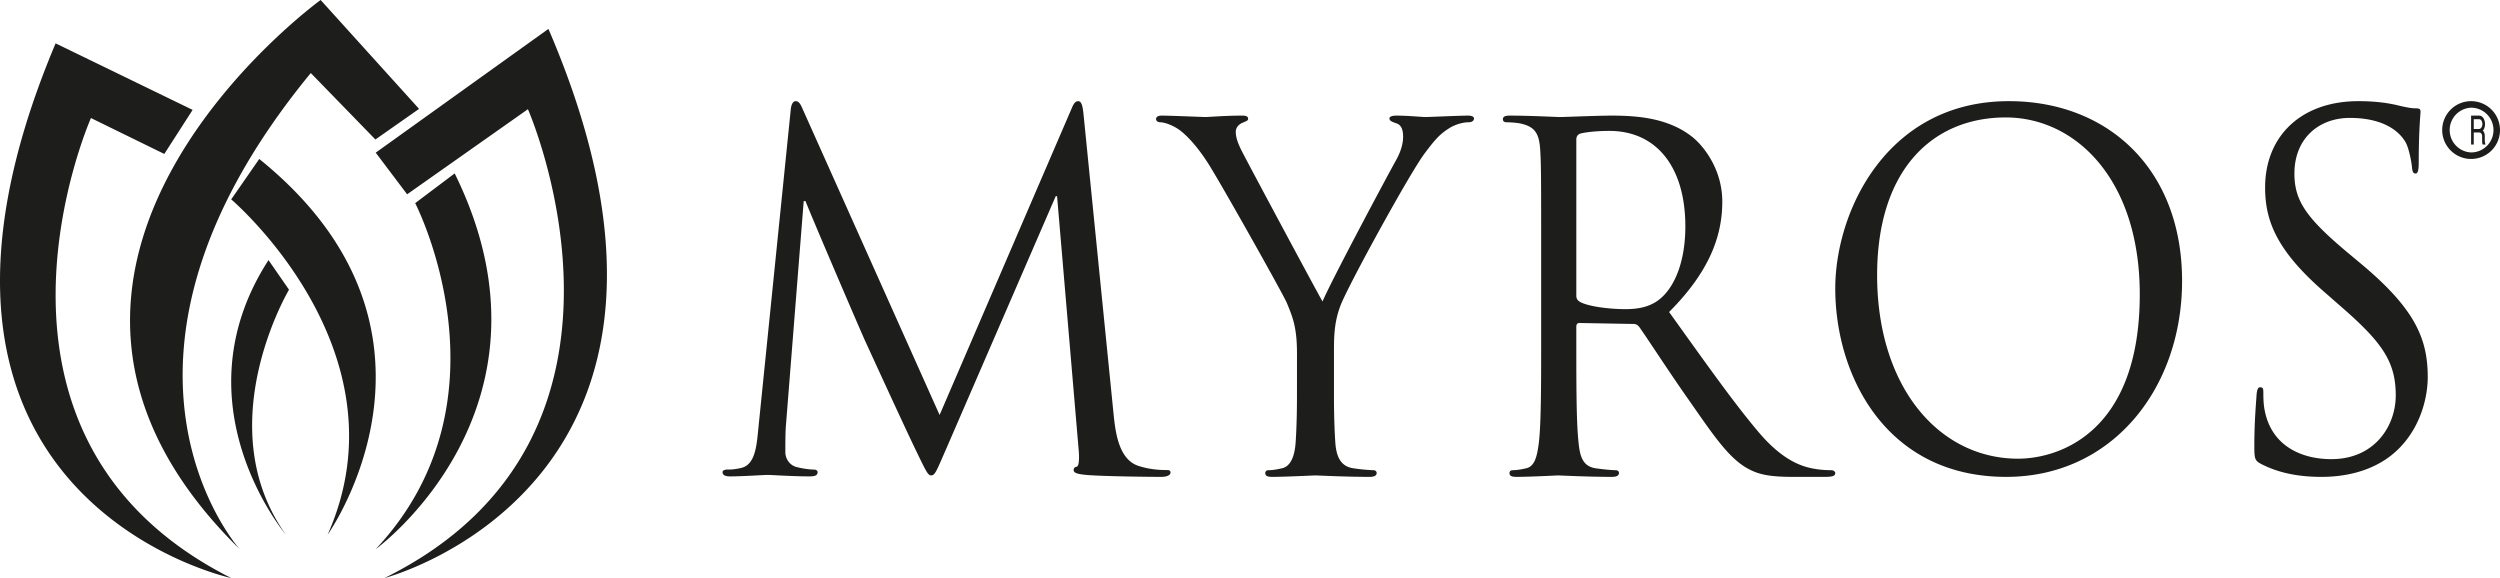 <svg xmlns="http://www.w3.org/2000/svg" width="173" height="40" viewBox="0 0 173 40"><g><g><path fill="#1d1d1b" d="M171.964 8.582a.888.888 0 0 1-.039.26.569.569 0 0 1-.118.208c.03.018.052.041.07.07.018.028.033.06.043.095.01.034.017.072.021.112.004.04.006.08.006.12v.293c0 .04.005.082.014.127.012.046.024.09.039.133h-.198a.267.267 0 0 1-.019-.064.499.499 0 0 1-.017-.132l-.002-.053v-.308a.323.323 0 0 0-.048-.188.217.217 0 0 0-.066-.064.199.199 0 0 0-.099-.023h-.368V10H171V8h.551c.066 0 .126.018.177.052.051.034.095.079.13.135a.803.803 0 0 1 .106.395zm-.78.343h.367c.03 0 .06-.01.087-.026a.246.246 0 0 0 .072-.073.415.415 0 0 0 .07-.246.454.454 0 0 0-.018-.133.345.345 0 0 0-.047-.104.23.23 0 0 0-.073-.07.17.17 0 0 0-.09-.023h-.369zM171 11A2.003 2.003 0 0 1 169 9a2 2 0 1 1 2.001 2zm0-3.548a1.55 1.55 0 0 0 0 3.097 1.548 1.548 0 1 0 0-3.097zm-14.533 24.652c-.436-.231-.468-.363-.468-1.26 0-1.657.124-2.984.155-3.515.032-.364.093-.53.25-.53.187 0 .22.1.22.365 0 .299 0 .762.091 1.227.469 2.454 2.526 3.382 4.614 3.382 2.992 0 4.457-2.288 4.457-4.411 0-2.288-.905-3.614-3.584-5.969l-1.404-1.228c-3.304-2.884-4.052-4.94-4.052-7.196C156.747 9.42 159.242 7 163.2 7c1.216 0 2.119.132 2.899.331.59.134.842.166 1.09.166.25 0 .312.066.312.232s-.125 1.26-.125 3.516c0 .53-.063.762-.218.762-.188 0-.217-.165-.25-.431-.03-.398-.218-1.293-.404-1.658-.187-.365-1.03-1.758-3.897-1.758-2.15 0-3.833 1.426-3.833 3.847 0 1.89.81 3.085 3.803 5.573l.873.729c3.676 3.084 4.55 5.14 4.55 7.793 0 1.36-.5 3.88-2.65 5.505-1.339.995-3.023 1.393-4.706 1.393-1.465 0-2.897-.232-4.176-.895zM139.015 7C145.877 7 151 11.709 151 19.436 151 26.865 146.18 33 138.83 33 130.476 33 127 25.937 127 19.967 127 14.594 130.599 7 139.015 7zm.64 24.74c2.745 0 8.417-1.724 8.417-11.374 0-7.961-4.452-12.239-9.271-12.239-5.092 0-8.904 3.649-8.904 10.911 0 7.728 4.268 12.703 9.759 12.703zm-33.007-14.15c0-5.16 0-6.085-.061-7.143-.061-1.125-.305-1.654-1.309-1.886-.242-.066-.761-.099-1.035-.099-.121 0-.243-.065-.243-.198 0-.198.152-.264.487-.264 1.37 0 3.286.099 3.438.099.335 0 2.647-.099 3.59-.099 1.916 0 3.955.198 5.567 1.455.761.595 2.1 2.216 2.1 4.497 0 2.447-.944 4.895-3.681 7.639 2.494 3.472 4.564 6.415 6.326 8.466 1.644 1.885 2.952 2.248 3.713 2.381a6.759 6.759 0 0 0 1.187.099c.15 0 .273.1.273.198 0 .199-.182.265-.73.265h-2.16c-1.704 0-2.464-.166-3.255-.628-1.309-.761-2.373-2.381-4.107-4.862-1.278-1.819-2.708-4.034-3.317-4.894-.121-.132-.213-.198-.396-.198l-3.74-.066c-.153 0-.214.099-.214.264v.794c0 3.174 0 5.787.152 7.176.091.959.273 1.686 1.186 1.819.426.065 1.096.132 1.369.132.183 0 .244.1.244.198 0 .165-.153.265-.487.265-1.673 0-3.59-.1-3.74-.1-.032 0-1.949.1-2.86.1-.336 0-.487-.066-.487-.265 0-.099.059-.198.241-.198.276 0 .64-.067.913-.132.61-.133.761-.86.883-1.819.153-1.39.153-4.002.153-7.176zm2.433 2.877c0 .165.06.297.213.397.456.297 1.857.528 3.195.528.73 0 1.581-.098 2.28-.628 1.065-.794 1.857-2.58 1.857-5.092 0-4.134-2.009-6.614-5.264-6.614-.912 0-1.734.1-2.038.198-.152.066-.243.2-.243.397zm-19.33 3.967c0-1.785-.305-2.512-.702-3.47-.213-.53-4.296-7.805-5.362-9.525-.762-1.223-1.524-2.05-2.072-2.448-.457-.33-1.036-.529-1.31-.529-.152 0-.305-.065-.305-.231 0-.132.121-.231.396-.231.58 0 2.864.099 3.016.099.214 0 1.373-.099 2.56-.099.335 0 .397.099.397.23 0 .134-.184.167-.458.298-.243.133-.396.331-.396.596 0 .396.153.793.396 1.29.488.958 5.06 9.49 5.607 10.45.58-1.39 4.449-8.632 5.058-9.723.396-.694.519-1.257.519-1.686 0-.464-.123-.827-.489-.927-.274-.099-.457-.164-.457-.33 0-.132.183-.198.487-.198.793 0 1.768.099 2.012.099.183 0 2.377-.099 2.956-.099.213 0 .396.066.396.198 0 .166-.153.264-.396.264-.336 0-.915.132-1.402.464-.61.396-.945.793-1.614 1.685-1.006 1.324-5.272 9.095-5.82 10.517-.458 1.19-.458 2.216-.458 3.306v2.845c0 .528 0 1.918.091 3.307.062.959.336 1.686 1.25 1.819a12.35 12.35 0 0 0 1.37.132c.183 0 .244.1.244.198 0 .165-.152.265-.487.265-1.675 0-3.595-.1-3.748-.1-.151 0-2.072.1-2.986.1-.335 0-.487-.066-.487-.265 0-.099.06-.198.244-.198.274 0 .639-.067.913-.132.61-.133.884-.86.946-1.819.09-1.39.09-2.779.09-3.307zM77.059 28.65c.124 1.214.341 3.102 1.676 3.574.9.303 1.707.303 2.017.303.155 0 .248.035.248.17 0 .201-.28.303-.652.303-.683 0-4.033-.034-5.182-.135-.713-.068-.868-.169-.868-.338 0-.134.062-.202.217-.235.155-.034.186-.608.124-1.214l-1.49-17.503h-.093l-7.602 17.536c-.652 1.485-.745 1.787-1.025 1.787-.217 0-.371-.336-.96-1.55-.808-1.653-3.477-7.487-3.632-7.824-.279-.607-3.755-8.701-4.096-9.611h-.125l-1.24 15.647c-.031.54-.031 1.146-.031 1.72 0 .505.34.944.806 1.045.528.135.993.169 1.18.169.124 0 .248.068.248.17 0 .234-.186.302-.559.302-1.148 0-2.637-.101-2.886-.101-.279 0-1.769.101-2.606.101-.311 0-.528-.068-.528-.303 0-.101.156-.17.311-.17.247 0 .465 0 .93-.1 1.025-.203 1.117-1.518 1.242-2.8l2.234-21.986c.03-.371.155-.607.34-.607.188 0 .312.135.468.505l9.495 21.211L74.142 7.54c.125-.303.248-.539.465-.539.218 0 .31.27.373.91zM37.951 2c13.577 31.547-11.343 38-11.343 38 19.862-9.812 9.925-32.444 9.925-32.444l-8.36 5.89L26 10.564zm-19.37 16L20 20.047S14.405 29.45 19.783 37c0 0-7.642-9.039-1.203-19zM26 38c9.736-10.385 2.731-23.943 2.731-23.943L31.464 12C39.458 28.215 26 38 26 38zM21.507 5.054C5.014 25.113 16.584 38 16.584 38-3.294 18.453 22.188 0 22.188 0L29 7.534l-3.022 2.119zm-8.177 2.55l-1.96 3.049-5.076-2.485S-3.46 30.188 16 40c0 0-25.453-5.45-12.152-37zM22.672 37C28.327 24.274 16 13.797 16 13.797L17.94 11c14.761 11.91 4.732 26 4.732 26z"/></g></g></svg>